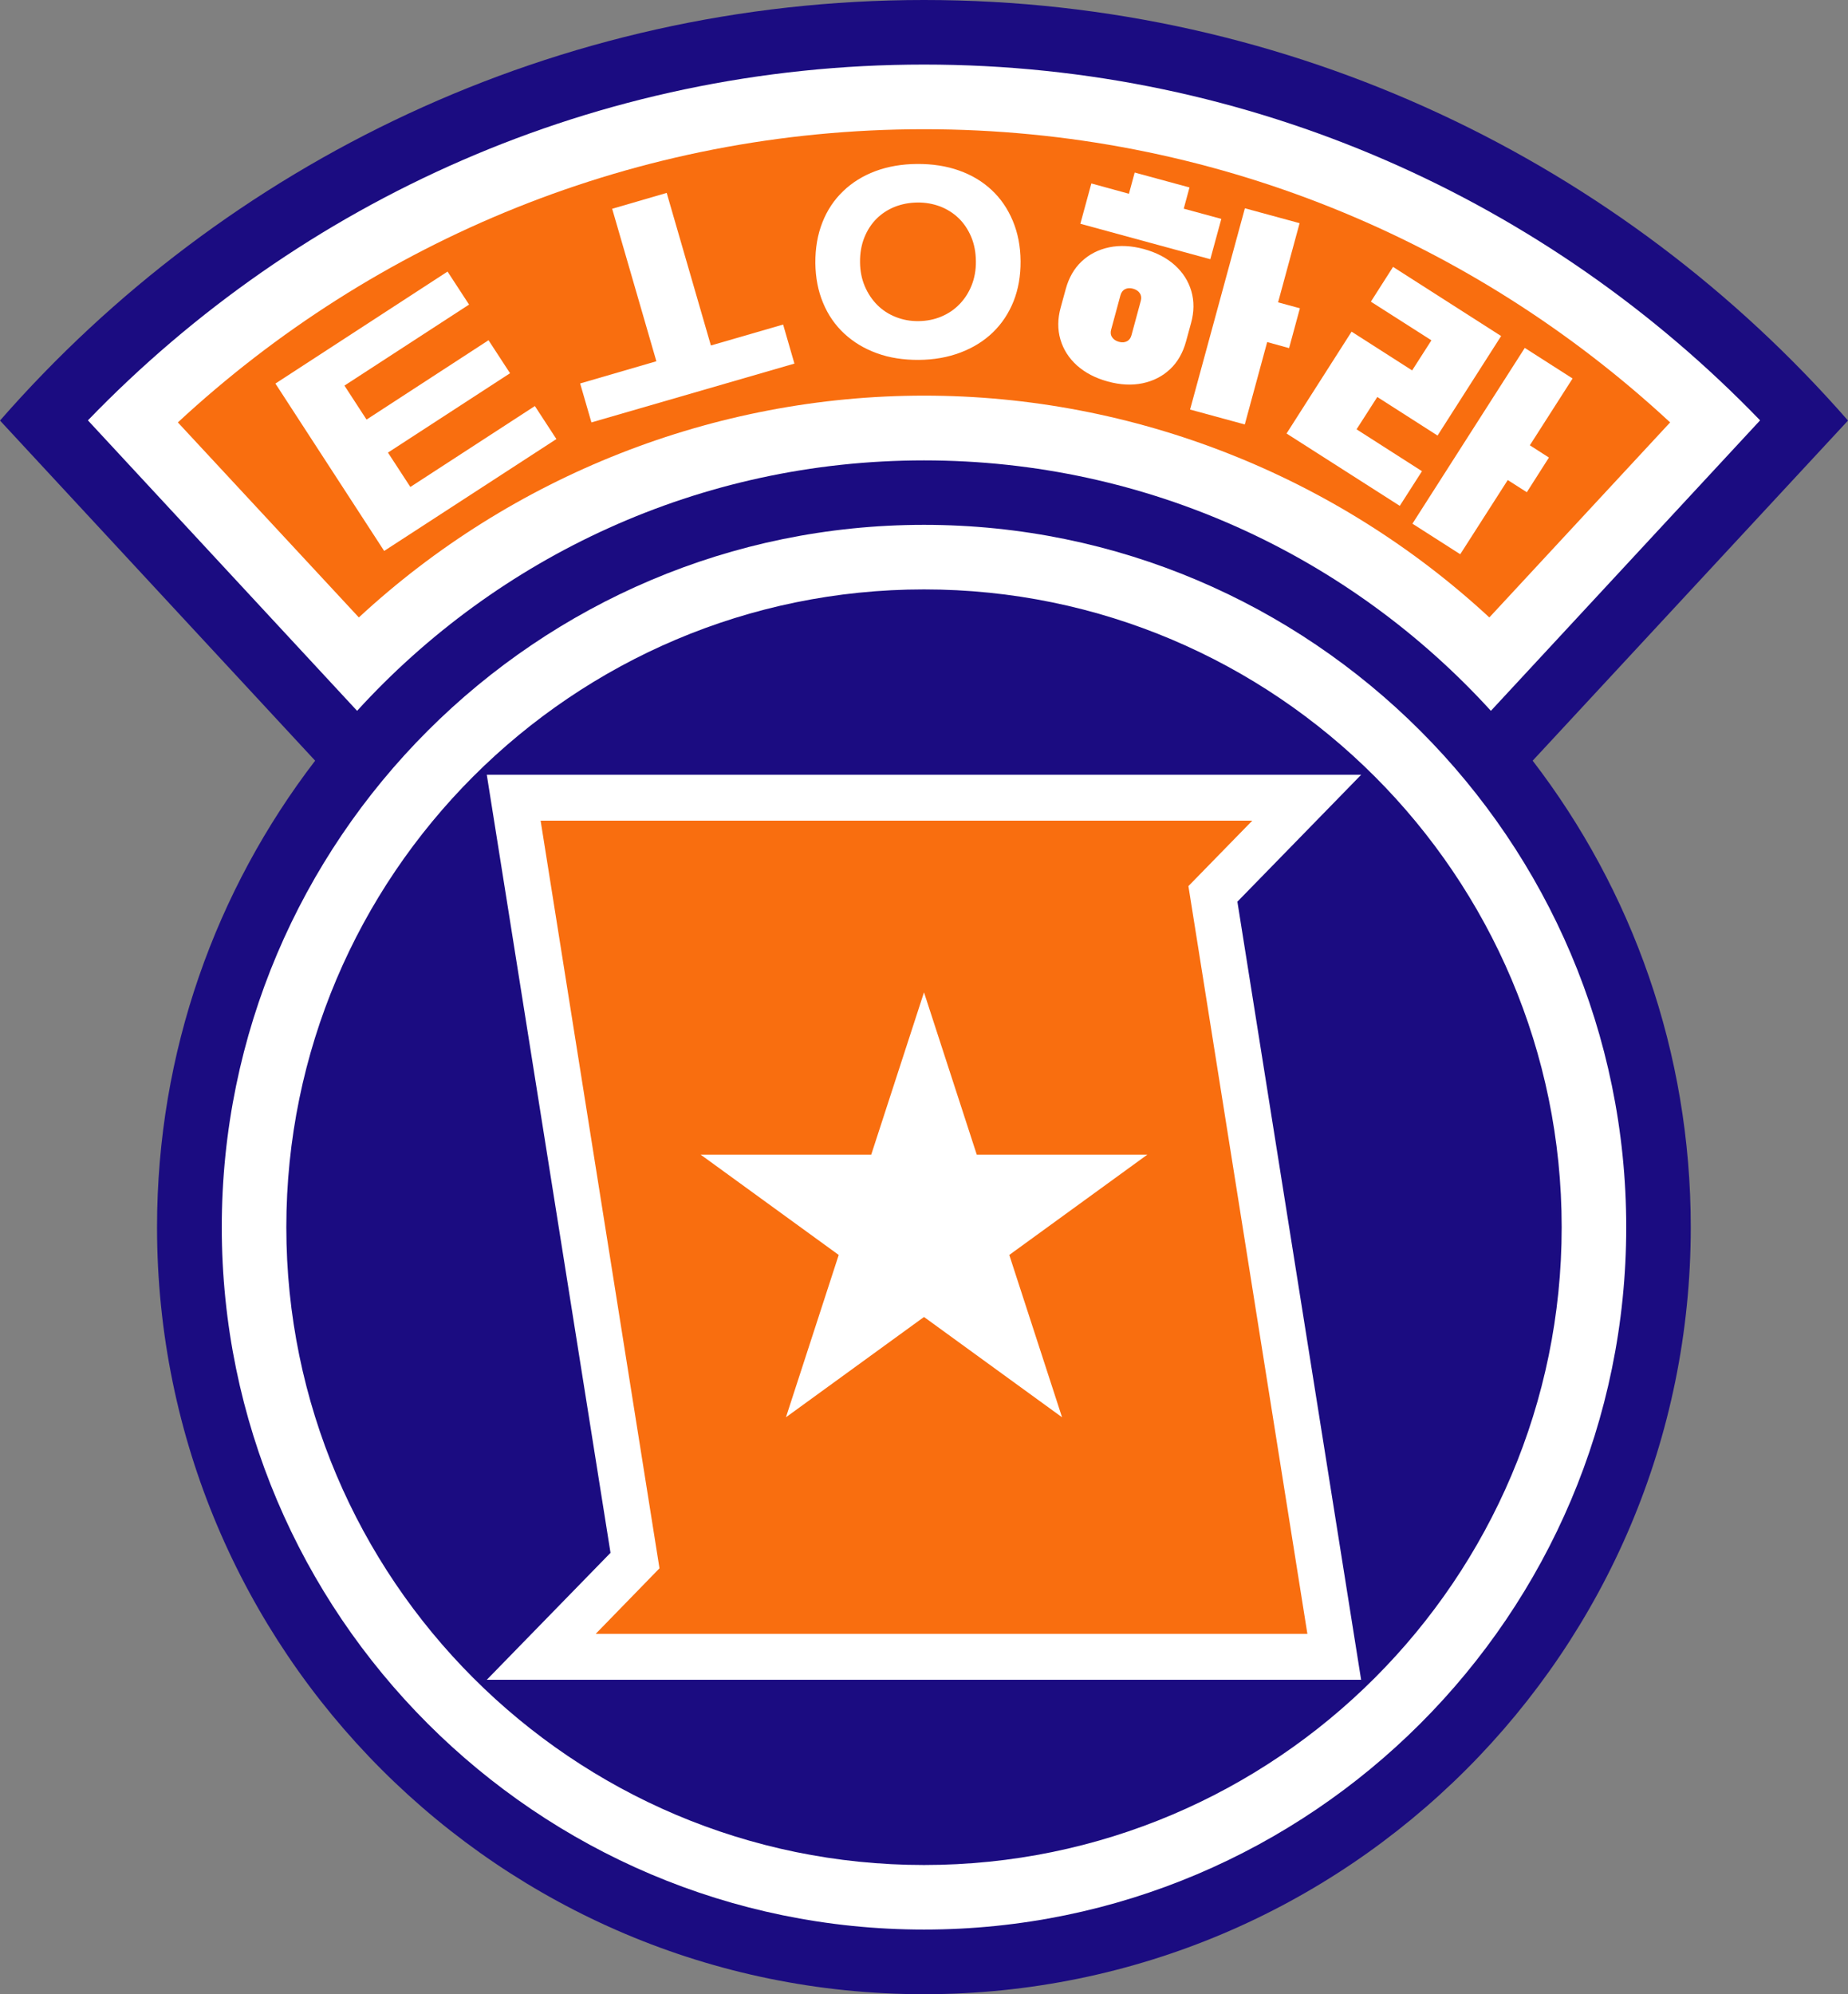 <svg xmlns="http://www.w3.org/2000/svg" xml:space="preserve" id="레이어_1" width="1898.2" height="2048" x="0px" y="0px" version="1.1" viewBox="0 0 1898.2 2048"><rect x="0" y="0" width="1898.2" height="2048" fill="#808080" stroke="none"/><style>.st1{fill:#fff}.st2{fill:#f96e0f}</style><g id="g40" transform="translate(-74.9)"><path id="path4" d="m1973.1 431.9-323.9 349.3c101.9 132.7 162.4 298.9 162.4 479.1 0 435-352.6 787.7-787.7 787.7s-787.7-352.6-787.7-787.7c0-180.3 60.6-346.4 162.4-479.1L74.9 431.9C306.1 167.4 645.9 0 1024 0s717.9 167.4 949.1 431.9" style="fill:#1b0c81"/><path id="path6" d="M1882.8 431.7 1606.3 730c-144-158-351.6-257.2-582.3-257.2S585.8 572 441.7 730L165.2 431.7C382.5 206.5 687.2 66.3 1024 66.3s641.5 140.2 858.8 365.4" class="st1"/><path id="path8" d="m1790.4 433.8-185.7 200.3c-157.2-145.5-365-227.8-580.6-227.8s-423.5 82.3-580.6 227.8L257.6 433.8C459 247 728.4 132.7 1024 132.7s565 114.3 766.4 301.1" class="st2"/><path id="path10" d="M1024 539c397.7 0 721.3 323.6 721.3 721.3s-323.6 721.3-721.3 721.3-721.3-323.6-721.3-721.3S626.3 539 1024 539m655 721.3c0-361.1-293.8-655-655-655s-655 293.8-655 655c0 361.1 293.8 655 655 655s655-293.8 655-655" class="st1"/><path id="path12" d="M1473.1 795.6 1345.9 926l127.1 799.1H574.9L702 1594.7 574.9 795.6Z" class="st1"/><path id="path14" d="m1295.6 910 122.2 767.9h-731l65.5-67.3-122.1-767.8h731z" class="st2"/><path id="polygon16" d="m1165.8 1455.5-141.8-103-141.8 103 54.2-166.7-141.8-103h175.2l54.2-166.7 54.2 166.7h175.2l-141.8 103z" class="st1"/><g id="g38"><g id="g22"><path id="polygon18" d="m1665.9 469.9-22.7 35.6-19.6-12.5-48.8 76.2-49.1-31.4 115.4-180.5 49.1 31.4-43.9 68.6z" class="st1"/><path id="polygon20" d="m1489.6 407.7-21.3 33.2 67.2 43-22.8 35.6-116.3-74.3 66.8-104.6 62.2 39.8 19.8-30.9-62.2-39.7 22.8-35.7 111 71-65.3 102.2z" class="st1"/></g><g id="g30"><path id="polygon24" d="m1376.5 351.3-23 84.6-56.2-15.3 56.3-206.7 56.2 15.3-22.1 81.3 22.4 6.1-11.1 40.9z" class="st1"/><path id="polygon26" d="m1184.6 229.8 11.3-41.4 38.6 10.6 5.9-21.8 56.3 15.3-5.9 21.8 38.6 10.5-11.3 41.4z" class="st1"/><path id="path28" d="M1298.6 299c3 10.3 2.9 21.2-.3 32.8l-5.2 19c-3.2 11.6-8.6 21.1-16.4 28.4q-11.7 10.95-28.2 14.4t-35.7-1.8c-12.8-3.5-23.3-9-31.7-16.5-8.3-7.5-14-16.4-17-26.7s-2.9-21.2.3-32.8l5.2-19c3.2-11.6 8.6-21.1 16.4-28.4q11.7-10.95 28.2-14.4t35.7 1.8c12.8 3.5 23.3 9 31.7 16.5 8.3 7.5 14 16.4 17 26.7m-51.9 9.9c.8-2.9.5-5.5-1-7.7-1.4-2.2-3.7-3.8-6.9-4.7s-6-.7-8.3.5c-2.4 1.2-3.9 3.3-4.7 6.2l-9.6 35.4c-.8 2.9-.5 5.5 1 7.7 1.4 2.2 3.7 3.8 6.9 4.7s6 .7 8.3-.5c2.4-1.2 3.9-3.3 4.7-6.2z" class="st1"/></g><path id="path32" d="M1123.2 268.3q.15 22.5-7.2 41.1c-5 12.4-12 23-21.2 31.9s-20.3 15.8-33.2 20.7-27.2 7.5-42.9 7.6-30.1-2.1-43-6.8c-13-4.7-24.1-11.4-33.5-20.1s-16.7-19.2-21.8-31.5c-5.2-12.3-7.8-26-8-41q-.15-22.95 7.2-41.7t21.3-32.1c9.2-8.9 20.3-15.8 33.1-20.6 12.9-4.8 27.2-7.3 42.9-7.4s30.1 2.1 43 6.7c13 4.6 24.1 11.2 33.5 20 9.4 8.7 16.6 19.3 21.8 31.7s7.9 26.2 8 41.5m-50.3 24.8c3-7.5 4.5-15.8 4.4-24.7-.1-9.4-1.7-17.8-4.9-25.3s-7.5-13.9-12.9-19.1-11.8-9.2-19-12c-7.3-2.7-15-4.1-23.3-4s-16 1.6-23.2 4.4c-7.2 2.9-13.5 7-18.8 12.3s-9.5 11.8-12.5 19.3-4.5 16-4.4 25.4c.1 8.9 1.7 17.1 4.9 24.6s7.5 13.9 12.9 19.3 11.8 9.5 19 12.3c7.3 2.9 15 4.3 23.3 4.2s16-1.6 23.2-4.6 13.5-7.2 18.8-12.7c5.3-5.4 9.5-11.9 12.5-19.4" class="st1"/><path id="polygon34" d="m682.4 433.8-11.6-40 78.3-22.8-45.4-156.6 56-16.3 45.4 156.7 74.2-21.5 11.6 40.1z" class="st1"/><path id="polygon36" d="M469.5 565.8 357.8 393.9l176.8-115 22.1 33.9-128 83.2 22.7 34.9 125.3-81.5 22.1 33.9-125.4 81.5 23 35.3L624.3 417l22.1 33.9z" class="st1"/></g></g></svg>